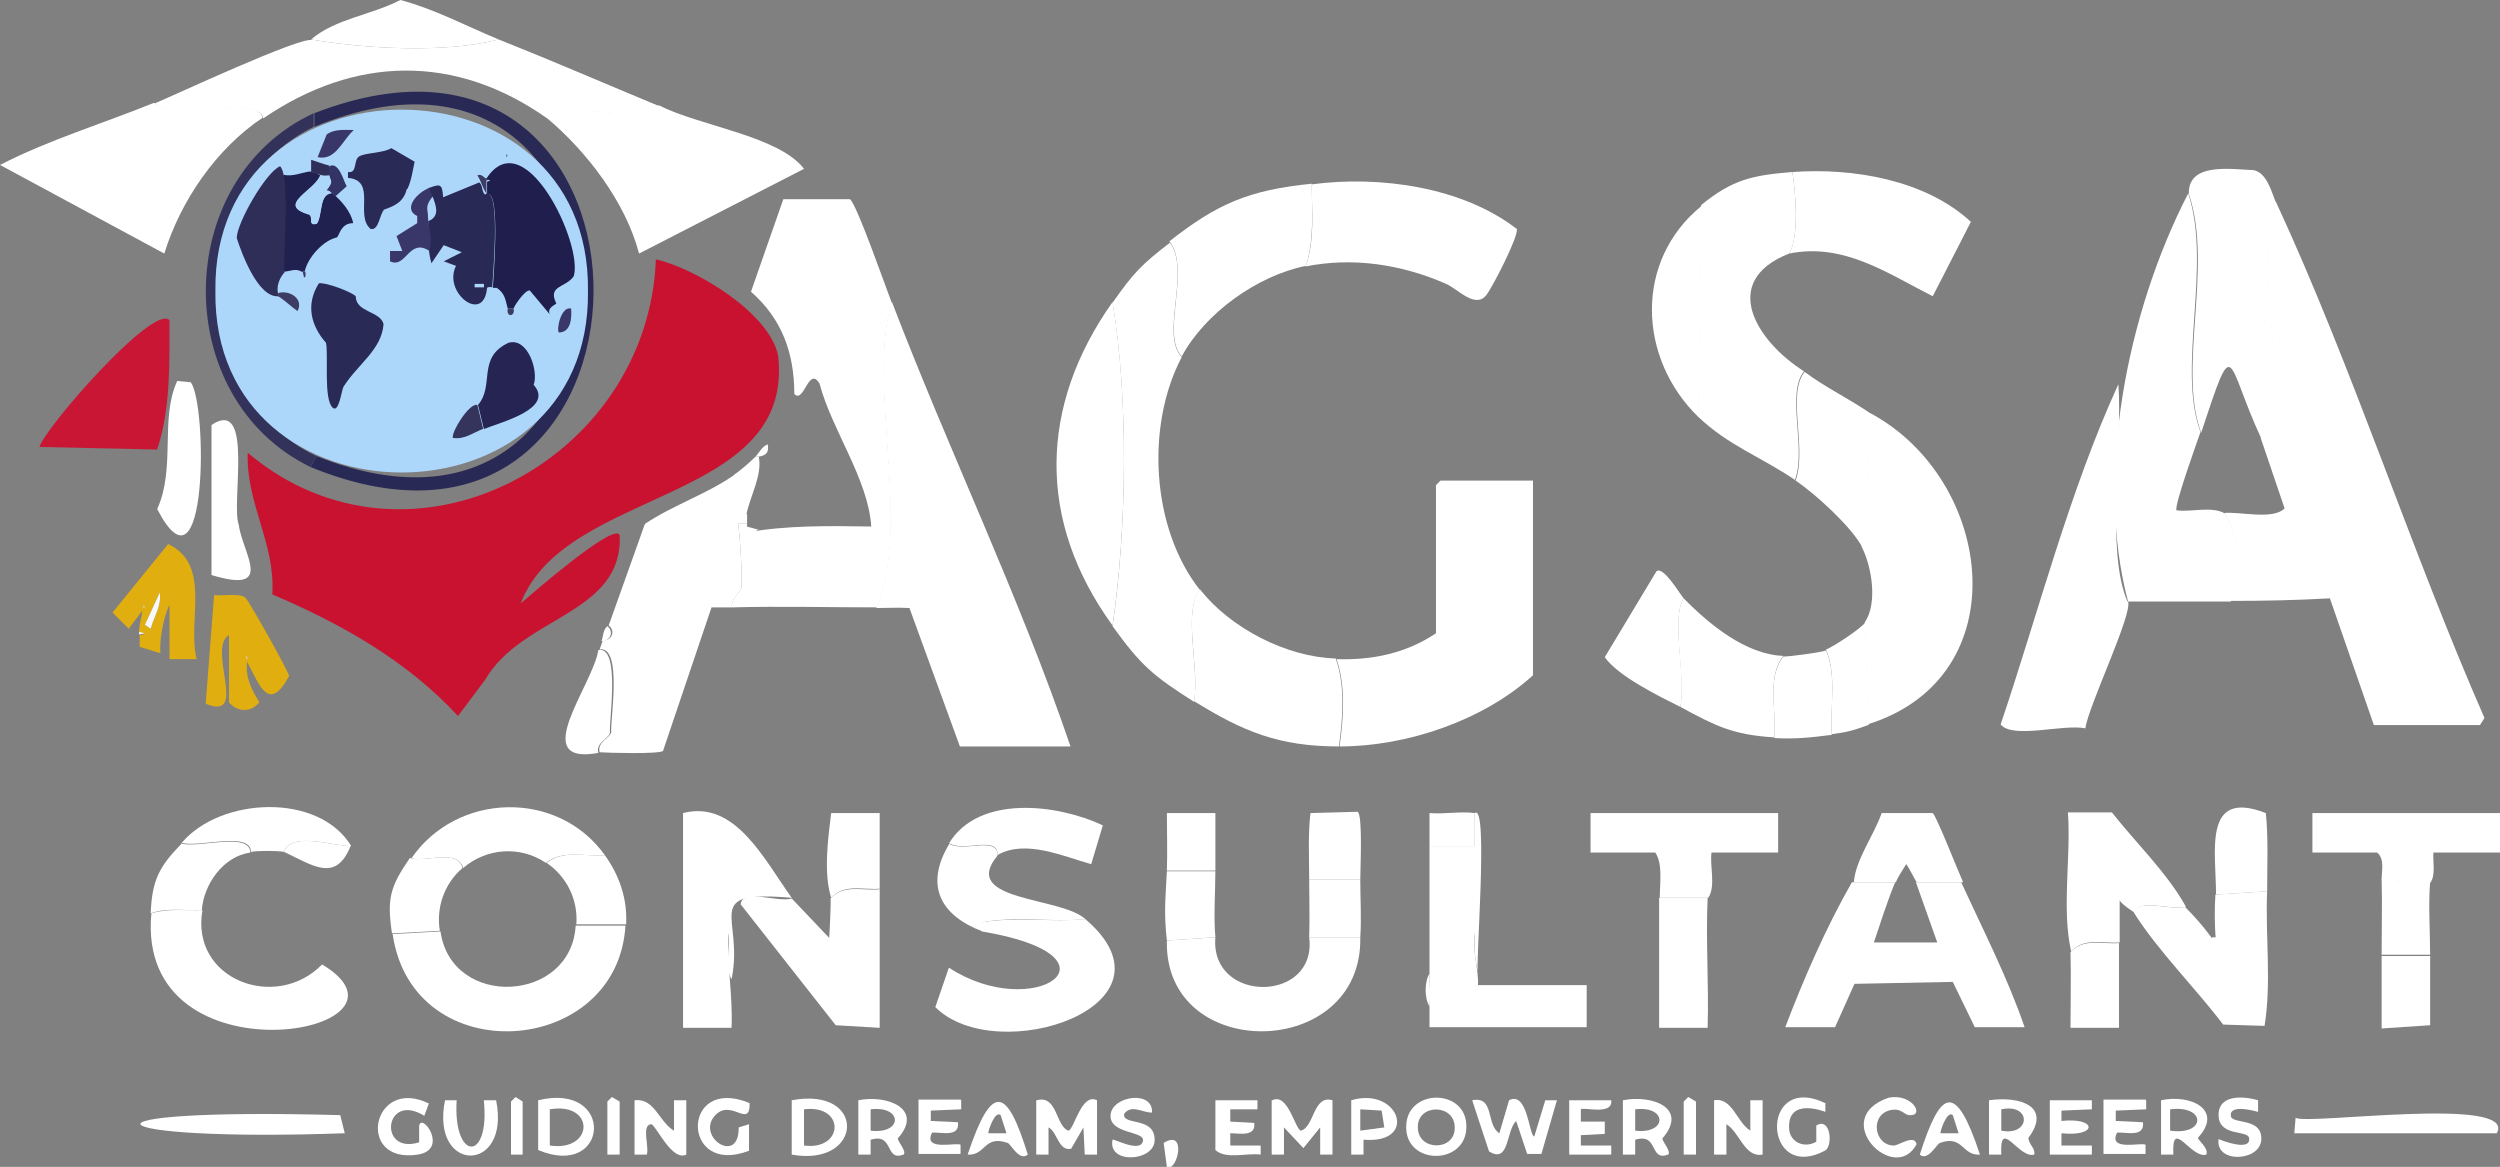 <?xml version="1.0" encoding="UTF-8"?>
<svg id="Layer_1" data-name="Layer 1" xmlns="http://www.w3.org/2000/svg" viewBox="0 0 38.65 18.04">
  <rect x="0" y="0" width="38.65" height="18.04" fill="#808080" stroke="none"/>
  <defs>
    <style>
      .cls-1 {
        fill: #add6fb;
      }

      .cls-2 {
        fill: #e1ae0f;
      }

      .cls-3 {
        fill: #292955;
      }

      .cls-4 {
        fill: #2a2a56;
      }

      .cls-5 {
        fill: #c81230;
      }

      .cls-6 {
        fill: #252452;
      }

      .cls-7 {
        fill: #33325b;
      }

      .cls-8 {
        fill: #3d3d64;
      }

      .cls-9 {
        fill: #fff;
      }

      .cls-10 {
        fill: #c91634;
      }

      .cls-11 {
        fill: #21214f;
      }

      .cls-12 {
        fill: #2f2e59;
      }

      .cls-13 {
        fill: #343366;
      }

      .cls-14 {
        fill: #393769;
      }

      .cls-15 {
        fill: #f8f8f9;
      }

      .cls-16 {
        fill: #1f1e4d;
      }

      .cls-17 {
        fill: #35345d;
      }
    </style>
  </defs>
  <path class="cls-5" d="M9.58,8.27c.06,1.23-1.51,1.25-2.08,2.24,0,0-.42.56-.42.56-.78-.85-1.81-1.43-2.87-1.88.05-.79-.41-1.41-.38-2.19,2.49,2.1,6.19.14,6.31-2.99.62.14,1.76.83,1.89,1.49.26,2.29-3.3,2.03-3.98,3.83.16-.14,1.39-1.21,1.52-1.07Z"/>
  <path class="cls-9" d="M35.19,3.13c1.19,2.57,2.08,5.37,3.22,7.97l-.07.11h-1.64l-.68-1.96c-.51.03-1.03.04-1.54.04.18-.46.14-.96-.09-1.36.26-.02.75.11.93-.07l-.37-1.09c.48-1.04-.15-2.69.23-3.65Z"/>
  <path class="cls-9" d="M13.79,4.67c-.39,1.28.31,3.39-.23,4.72-.74,0-1.5-.02-2.24,0-.04-.11.14-.26.14-.3.02-.21-.02-.81-.05-1h.14s0,.09,0,.14c.62-.11,1.27-.1,1.92-.09-.05-.74-.61-1.49-.8-2.21-.17-.28-.24.32-.39.16,0-.63-.19-1.16-.67-1.58l.5-1.43h1.03c.1.06.56,1.38.65,1.61Z"/>
  <path class="cls-9" d="M13.79,4.67c.88,2.3,1.97,4.55,2.76,6.87h-1.71l-.78-2.14c-.17-.01-.34,0-.51,0,.54-1.33-.15-3.44.23-4.72Z"/>
  <path class="cls-9" d="M20.66,10.19c.55.02,1.08-.09,1.54-.4v-2.29l.07-.07h1.43v3.01c-.77.7-1.95,1.1-2.99,1.1.06-.45.1-.92-.05-1.36Z"/>
  <path class="cls-9" d="M33.83,2.99c.37,1.12-.18,2.7.19,3.69-.05.14-.42,1.17-.37,1.21.23.03.55-.07.75.05.23.4.27.89.09,1.36-.53,0-1.06,0-1.59,0-.51-1.91-.03-4.45.93-6.31Z"/>
  <path class="cls-9" d="M18.08,3.74c.34.45-.15,1.43.19,1.78-.56,1.06-.47,2.65.28,3.6-.27.35,0,1.21-.09,1.73-.63-.4-.82-.56-1.26-1.17.22-1.5.25-3.51,0-5,.33-.47.45-.59.89-.93Z"/>
  <path class="cls-9" d="M28.88,11.21l-.05-1.59c.2-.29.11-.86-.05-1.17.29-.46-.05-1.44.14-2.06,1.91,1.03,2.3,4.08-.05,4.81Z"/>
  <path class="cls-9" d="M11.36,7.34c.1.16-.02.6.19.61,0,.01,0,.1,0,.14h-.14c.03.19.07.79.05,1,0,.04-.18.2-.14.3-.11,0-.22,0-.32,0l-.75,2.22c-.07.05-.83.03-.98.02-.04-.16.15-.21.18-.31-.02-.17.18-1.34-.18-1.28.02-.05.03-.09.05-.14.14.01.2-.15.09-.23l.56-1.57c.43-.29.98-.47,1.4-.77Z"/>
  <path class="cls-9" d="M27.71,2.66c.05.31.11,1-.05,1.26-1.09.43-.5,1.36.23,1.82-.28.34.04,1.19-.14,1.68-.51-.35-1.03-.53-1.5-.98l.05-3.27c.49-.4.8-.46,1.4-.51Z"/>
  <path class="cls-9" d="M32.9,9.3c.07.2-.62,1.63-.66,1.96-.35-.07-1.12.17-1.31-.06.59-1.75,1.06-3.6,1.82-5.26.07.94-.2,2.56.14,3.36Z"/>
  <path class="cls-9" d="M2.38,1.59c.37.28,1.6-.15,1.68.23-.72.48-1.27,1.29-1.52,2.1L0,2.55c.76-.39,1.59-.64,2.38-.96Z"/>
  <path class="cls-9" d="M10.19,1.63c.63.32,1.85.47,2.24.98l-2.55,1.31c-.21-.8-.81-1.58-1.43-2.1.5-.28,1.28.1,1.73-.19Z"/>
  <path class="cls-9" d="M4.81.61c.8.14,2.07.22,2.9,0,.83.33,1.66.69,2.48,1.03-.45.29-1.23-.09-1.73.19-1.42-1-2.97-.97-4.39,0-.08-.38-1.32.05-1.68-.23.33-.14,2.24-1.03,2.43-.98Z"/>
  <path class="cls-9" d="M29.3,13.64c-.12.28-.23.64-.33.93h.98l-.33-.93h.7c.34.74.72,1.48.98,2.24h-.77l-.34-.7-1.52.03-.3.67h-.77c.29-.76.63-1.54,1.03-2.24h.65Z"/>
  <path class="cls-9" d="M35.19,3.13c-.38.96.25,2.6-.23,3.65-.56-1.2-.4-1.69-.93-.09-.37-.99.19-2.57-.19-3.69-.02-.5.67-.38,1-.37.21.04.28.35.35.51Z"/>
  <path class="cls-9" d="M20.19,4.11c.14-.42.09-.83.09-1.26,1.05-.14,2.33.04,3.17.69.03.11-.37.89-.47,1.02-.17.22-.44-.09-.62-.17-.68-.3-1.44-.42-2.18-.27Z"/>
  <path class="cls-9" d="M18.55,9.11c.47.6,1.34,1.05,2.1,1.07.15.43.11.91.05,1.36-.93,0-1.48-.23-2.24-.7.09-.52-.18-1.38.09-1.73Z"/>
  <path class="cls-9" d="M27.71,2.66c.93-.07,2.06.12,2.76.77,0,0-.59,1.15-.59,1.15-.71-.36-1.38-.83-2.22-.66.16-.27.1-.95.05-1.26Z"/>
  <path class="cls-9" d="M17.2,9.67c-1.17-1.61-1.14-3.39,0-5,.25,1.49.22,3.5,0,5Z"/>
  <path class="cls-9" d="M20.28,2.85c0,.43.04.85-.09,1.26-.75.15-1.56.73-1.92,1.4-.33-.35.15-1.33-.19-1.78.74-.58,1.22-.79,2.2-.89Z"/>
  <path class="cls-9" d="M9.67,14.3c-.11,2.05-3.29,2.28-3.6.14l.74-.04c.17,1.2,2.02,1.11,2.09-.09h.77Z"/>
  <path class="cls-9" d="M13.6,13.74c0,.72,0,1.43,0,2.15l-.68-.04-1.47-1.87c.03-.25.59-.02.79-.09l.58.61s.03-.53.02-.61c.2-.22.48-.12.75-.14Z"/>
  <path class="cls-9" d="M16.78,14.21c1.57,1.34-1.37,2.31-2.32,1.36l.21-.61c1.31.86,2.83-.17.51-.56v-.14c.45-.09,1.15,0,1.59-.05Z"/>
  <path class="cls-9" d="M35.05,13.78c-.03.69.07,1.41-.04,2.08l-.64-.02c-.44-.58-1-1.13-1.38-1.73.06-.23.57-.03.79-.09.68.68.41.82.47-.19l.79-.05Z"/>
  <path class="cls-9" d="M3.13,14.07c-.19,1.08,1.14,1.57,1.85.84,1.76,1.06-2.89,1.9-2.64-.79.26-.08.53-.04.79-.05Z"/>
  <path class="cls-9" d="M18.79,14.49c-.09,1.03,1.58,1.02,1.45,0h.79c.04,1.91-3.04,1.95-2.99.05l.75-.05Z"/>
  <path class="cls-3" d="M4.8,7.22l.09-.17c5.47,2.19,5.42-7.34-.03-5.09v-.21c5.81-2.26,5.72,7.84-.06,5.47Z"/>
  <path class="cls-10" d="M2.62,4.95c0,.67.02,1.36-.19,2l-1.82-.04c.08-.29,1.76-2.22,2.01-1.96Z"/>
  <path class="cls-9" d="M25.66,13.88c0-.22.05-.53-.07-.7h-1v-.61h2.9v.61h-1.03c-.03.21.07.52-.05.7h-.75Z"/>
  <path class="cls-9" d="M33.79,14.02c-.22.06-.73-.14-.79.09-.01-.01-.19-.12-.23-.19,0,.22,0,.44,0,.65-.27.02-.55-.08-.75.14-.15-.67,0-1.45-.05-2.15h.68c.37.47.85.93,1.14,1.45Z"/>
  <path class="cls-9" d="M26.03,9.25c.39.4.96.87,1.54.89-.26.33-.1.85-.14,1.26-.65-.04-.91-.18-1.45-.47.08-.5-.15-1.37.05-1.68Z"/>
  <path class="cls-9" d="M22.1,14.44h.7c-.04.29.06.52.05.79h1.68s0,.65,0,.65h-2.43c0-.5,0-.96,0-1.45Z"/>
  <path class="cls-9" d="M36.82,13.6c0-.14.05-.32-.07-.42h-1v-.61h2.9v.61h-1.03c-.01.14.04.36-.05.47l-.75-.05Z"/>
  <path class="cls-9" d="M27.9,5.75c.32.24.7.42,1.03.65-.19.62.15,1.6-.14,2.06-.16-.31-.73-.83-1.03-1.03.18-.5-.14-1.34.14-1.68Z"/>
  <path class="cls-9" d="M12.24,13.88c-1.43-.12-.73.29-.93,1.26-.11-.18-.02-.49-.05-.7h-.7c0-.62,0-1.25,0-1.87.81-.21,1.26.73,1.68,1.31Z"/>
  <path class="cls-9" d="M26.26,6.45c-.94-.91-1-2.42.05-3.27l-.05,3.27Z"/>
  <path class="cls-9" d="M9.35,13.22c-.29.03-.65-.09-.91.12-.4-.27-.92-.23-1.28.08-.08-.3-.57-.09-.8-.15.7-1.02,2.26-1.07,2.99-.05Z"/>
  <path class="cls-9" d="M26.4,13.88c-.03.66.02,1.34,0,2.01h-.75c0-.67,0-1.34,0-2.01h.75Z"/>
  <path class="cls-9" d="M26.03,9.25c-.2.32.04,1.18-.05,1.68-.34-.17-.97-.48-1.17-.77l.8-1.33c.11-.08.37.37.42.42Z"/>
  <path class="cls-2" d="M3.55,9.81c-.37.2.31,1.35-.37,1.07l.13-1.68c.08.02.44-.04.49.05.05.04.66,1.13.67,1.2-.32.6-.47.11-.65-.22-.03.24.07.43.19.63-.14.16-.33.15-.47,0v-1.05ZM3.81,10.14v.05s.03-.03,0-.05Z"/>
  <path class="cls-9" d="M14.67,13.04c.21.15.77-.13.75.19-.59.71.99.63,1.36.98-.44.05-1.14-.05-1.59.05v.14c-.66-.25-.9-.72-.51-1.36Z"/>
  <path class="cls-9" d="M30.33,13.64h-.7s-.15-.28-.16-.28c-.05.08-.13.2-.16.28h-.65c.03-.36.31-.72.43-1.07h.79c.06.05.4.92.47,1.07Z"/>
  <path class="cls-9" d="M14.67,13.04c.46-.76,1.68-.61,2.38-.28l-.18.6c-.43-.12-1.02-.39-1.45-.14.02-.32-.54-.03-.75-.19Z"/>
  <path class="cls-2" d="M2.15,9.77c0-.12.04-.21.05-.33l-.21.28-.25-.25.86-1.06c.68.33.29,1.18.44,1.78h-.42v-.84c-.09.18-.16.55-.14.75l-.32-.1s0-.13,0-.18l.09-.02-.09-.02ZM2.33,9.72c.05-.19.17-.35.14-.56l-.23.5.09.06ZM2.22,9.35v.05s.03-.03,0-.05Z"/>
  <path class="cls-9" d="M7.71.61c-.83.22-2.1.14-2.9,0,.37-.32.94-.38,1.38-.61.53.14,1.01.4,1.52.61Z"/>
  <path class="cls-7" d="M4.85,1.75v.21c-2,.99-1.99,4.12.04,5.09l-.09.17c-2.18-1.06-2.15-4.45.05-5.47Z"/>
  <path class="cls-9" d="M22.8,12.57c.22-.17,0,2.46.05,2.48-.04-.21-.07-.38-.05-.61h-.7c0-.45,0-.9,0-1.36h.7s0-.51,0-.51Z"/>
  <path class="cls-9" d="M28.23,10.05c.17.41.06.87.09,1.31-.3.04-.57.07-.89.05.04-.41-.12-.93.14-1.26.11,0,.55-.06.65-.09Z"/>
  <path class="cls-9" d="M5.42,13.08c-.28,0-.92-.23-1.03.09-.11-.02-.41-.02-.51,0-.01-.33-.8-.06-1.07-.14.6-.71,2.12-.78,2.62.05Z"/>
  <path class="cls-9" d="M3.27,8.88v-2.31c.66-.44.3,1.21.42,1.54.06.45.57,1.08-.42.78Z"/>
  <path class="cls-9" d="M2.74,5.89l.21.02c.26.36.26,3.46-.52,1.96.29-.63.04-1.4.31-1.98Z"/>
  <path class="cls-9" d="M10.56,14.44h.7c-.02.5.07.95.05,1.45h-.75c0-.48,0-.97,0-1.45Z"/>
  <path class="cls-9" d="M35.05,13.78l-.79.05c0-.67-.21-1.64.77-1.26.04.4.02.81.02,1.22Z"/>
  <path class="cls-9" d="M32.76,14.58c0,.44,0,.87,0,1.31h-.75c0-.39.01-.78,0-1.17.2-.22.48-.12.75-.14Z"/>
  <path class="cls-9" d="M2.8,13.04c.27.08,1.06-.19,1.07.14-.42.06-.72.49-.75.89-.26.01-.54-.04-.79.05.02-.51.13-.72.47-1.07Z"/>
  <path class="cls-9" d="M12.85,13.88c-.12-.38-.05-.91,0-1.31h.75c0,.39,0,.78,0,1.17-.27.02-.55-.08-.75.14Z"/>
  <path class="cls-9" d="M6.35,13.27c.24.06.73-.15.8.15-.28.24-.41.61-.35.97l-.74.04c-.08-.54-.03-.72.28-1.17Z"/>
  <path class="cls-9" d="M9.35,13.22c.23.32.35.68.33,1.07h-.77c.03-.38-.15-.74-.46-.95.26-.21.62-.09.91-.12Z"/>
  <path class="cls-9" d="M38.6,17.52h-3.13l.02-.24c.14.12,3.44-.35,3.11.24Z"/>
  <path class="cls-9" d="M5.33,17.52c-3.92.14-4.47-.4-.07-.28l.07.28Z"/>
  <path class="cls-9" d="M37.57,13.64c-.03.35,0,.76,0,1.12h-.75c0-.39.01-.78,0-1.17l.75.05Z"/>
  <path class="cls-9" d="M28.88,11.21c-.22.08-.32.11-.56.14-.03-.44.08-.9-.09-1.31.1-.03.55-.33.61-.42l.05,1.59Z"/>
  <path class="cls-9" d="M21.03,13.6h-.79c0-.34-.02-.69.02-1.03l.73-.02c.08.05.04.89.04,1.05Z"/>
  <path class="cls-9" d="M18.79,13.46c0,.33-.03.71,0,1.03l-.75.05c-.05-.44-.02-.66,0-1.07h.75Z"/>
  <path class="cls-9" d="M37.57,14.77c0,.36,0,.72,0,1.08l-.75.05c0-.37,0-.75,0-1.12h.75Z"/>
  <path class="cls-9" d="M9.25,10.05c.35-.07.16,1.11.18,1.28-.03.1-.22.15-.18.31-1.1.2-.08-1.05,0-1.59Z"/>
  <path class="cls-9" d="M21.03,13.6c0,.29.02.61,0,.89h-.79c.01-.29,0-.59,0-.89h.79Z"/>
  <path class="cls-9" d="M18.04,13.46c.01-.29,0-.59,0-.89h.75c0,.3,0,.59,0,.89h-.75Z"/>
  <path class="cls-9" d="M23.18,17.52l.15-.51c.29-.15.31.56.39.56l.17-.56h.18s-.24.83-.24.83h-.22s-.17-.51-.17-.51c-.16.15-.1.67-.42.47l-.26-.79c.35-.07.21.38.42.51Z"/>
  <path class="cls-9" d="M16.03,17.01c.32-.09.29.41.49.47.09-.03.2-.59.44-.47v.84h-.19s-.02-.42-.02-.42l-.19.33c-.2.04-.21-.26-.35-.33v.42s-.19,0-.19,0v-.84Z"/>
  <path class="cls-9" d="M19.67,17.01c.24-.12.35.44.44.47.21-.05.19-.56.49-.47v.84h-.19s0-.42,0-.42l-.26.32-.3-.32v.42s-.19,0-.19,0v-.84Z"/>
  <path class="cls-9" d="M9.81,17.01c.31-.04.38.34.61.47v-.47s.19,0,.19,0v.84c-.22.11-.46-.44-.54-.47-.16.01-.03.34-.07.47h-.19v-.84Z"/>
  <path class="cls-9" d="M26.5,17.01c.28-.05.35.34.56.47v-.47s.19,0,.19,0v.84c-.28.05-.35-.34-.56-.47v.47s-.19,0-.19,0v-.84Z"/>
  <path class="cls-9" d="M22.67,17.42c0,.6-.94.6-.93,0,0-.6.94-.6.93,0ZM22.49,17.43c0-.37-.58-.37-.57,0,0,.37.58.37.57,0Z"/>
  <path class="cls-9" d="M12.24,17.85v-.84c1.17-.22,1.11,1.04,0,.84ZM12.43,17.71c.62.08.64-.64,0-.56v.56Z"/>
  <path class="cls-9" d="M8.32,17.01c1.2-.29,1.1,1.23,0,.77v-.77ZM8.5,17.71c.69.1.7-.68,0-.56v.56Z"/>
  <path class="cls-9" d="M25.09,17.01c.45-.09,1.02.12.61.59,0,.05.14.2.09.25-.3.11-.14-.34-.51-.23v.23s-.19,0-.19,0v-.84ZM25.28,17.48c.5.06.5-.39,0-.33v.33Z"/>
  <path class="cls-9" d="M13.27,17.01c.44-.09,1.02.13.61.59,0,.05.14.2.09.25-.3.11-.14-.34-.51-.23v.23s-.19,0-.19,0v-.84ZM13.46,17.48c.5.06.5-.39,0-.33v.33Z"/>
  <path class="cls-9" d="M30.75,17.01c.49-.07.97.1.61.58,0,.1.11.16.09.26-.24.07-.54-.59-.51,0h-.19v-.84ZM30.94,17.48c.46.09.47-.43,0-.33v.33Z"/>
  <path class="cls-9" d="M19.44,17.01v.14s-.42,0-.42,0v.19s.37.02.37.02c.03.22-.23.16-.37.16v.19s.47,0,.47,0v.14c-.22-.03-.53.08-.7-.07v-.77h.65Z"/>
  <path class="cls-9" d="M28.22,17.06v.13s-.59-.24-.56.26c.01.21.24.31.42.2v-.25c.21-.13.26.27.15.38-.98.54-1.04-1.23,0-.72Z"/>
  <path class="cls-9" d="M6.63,17.06l-.07.19c-.62-.38-.72.61-.08.41v-.25c.03-.23.47.36-.02.44-.97.15-.71-1.22.17-.79Z"/>
  <path class="cls-9" d="M11.59,17.06c0,.4-.29-.09-.54.19-.29.33.38.77.37.18l.16-.05v.41c-1.05.41-1.06-1.17,0-.74Z"/>
  <path class="cls-9" d="M33.41,17.01c.46-.1.97.15.57.58,0,.04.17.16.13.26-.24.07-.54-.59-.51,0h-.19v-.84ZM33.55,17.48c.56.08.56-.4,0-.33v.33Z"/>
  <path class="cls-9" d="M14.86,17.01v.14s-.47.02-.47.02v.16s.42.02.42.02c.03.24-.26.15-.4.16-.15.3.4.14.44.19v.14h-.65v-.84h.65Z"/>
  <path class="cls-9" d="M33.18,17.01v.14s-.47.02-.47.02v.16s.42.02.42.02c.03.24-.26.15-.4.16-.15.3.4.14.44.19v.14h-.65v-.84h.65Z"/>
  <path class="cls-9" d="M32.34,17.01v.14s-.47.02-.47.02v.16c.56-.06.56.25,0,.19v.19s.47,0,.47,0v.14h-.65v-.84h.65Z"/>
  <path class="cls-9" d="M17.8,17.2c-.14,0-.31-.13-.42.02-.04.19.49.03.47.42-.02.32-.73.36-.65-.02.02-.02.43.21.47.02.04-.16-.53-.1-.5-.41.03-.29.66-.38.64-.03Z"/>
  <path class="cls-9" d="M22.8,12.57v.51s-.7,0-.7,0c0-.17,0-.34,0-.51.22.02.48-.03.7,0Z"/>
  <path class="cls-9" d="M34.91,17.01v.18s-.46-.14-.42.07c.03.12.46.02.47.33.02.37-.72.41-.66.02.09.04.51.19.47-.02-.03-.12-.45-.02-.47-.33-.02-.34.37-.32.61-.25Z"/>
  <path class="cls-9" d="M24.91,17.01c.03.24-.43.1-.47.14v.19s.37,0,.37,0v.19l-.37.02v.16s.47,0,.47,0v.14h-.65v-.84h.65Z"/>
  <path class="cls-9" d="M7.06,17.01c-.06.94.52.97.42,0h.19c.23,1.14-1.02,1.14-.79,0h.19Z"/>
  <path class="cls-9" d="M15.89,17.85c-.13.11-.26-.16-.31-.18-.37-.13-.34.2-.62.18.38-1.14.61-1.03.93,0ZM15.47,17.24c-.09-.08-.2.26-.19.28h.28l-.09-.28Z"/>
  <path class="cls-9" d="M30.61,17.85c-.28.02-.26-.31-.62-.18-.05.02-.19.29-.31.18.32-1,.55-1.15.93,0ZM30.19,17.24c-.09-.08-.2.26-.19.28h.28l-.09-.28Z"/>
  <path class="cls-9" d="M29.2,16.97c.37-.07.56.29.32.27-.08,0-.12-.11-.28-.08-.34.06-.27.55.04.55.07,0,.32-.18.35-.02-.34.64-1.37-.4-.43-.72Z"/>
  <path class="cls-9" d="M20.89,17.01c.74-.22,1.05.68.19.61v.23s-.19,0-.19,0v-.84ZM21.4,17.42l-.04-.25-.33-.02v.33s.37-.05.37-.05Z"/>
  <path class="cls-9" d="M5.42,13.08c-.23.57-.58.3-1.03.09.11-.32.75-.09,1.03-.09Z"/>
  <path class="cls-9" d="M11.73,7.06c.06.28-.13.6-.19.89-.21,0-.09-.45-.19-.61.1-.07.24-.19.33-.28h.05Z"/>
  <polygon class="cls-9" points="9.58 17.85 9.39 17.85 9.39 17.03 9.46 16.96 9.58 17.03 9.58 17.85"/>
  <polygon class="cls-9" points="26.22 17.85 26.03 17.85 26.03 17.03 26.1 16.96 26.22 17.03 26.22 17.85"/>
  <polygon class="cls-9" points="8.08 17.85 7.9 17.85 7.9 17.03 7.97 16.96 8.08 17.03 8.08 17.85"/>
  <path class="cls-9" d="M18.04,18.04l-.05-.37c.37-.23.21.46.05.37Z"/>
  <path class="cls-9" d="M22.1,15.56c-.08-.13-.08-.38,0-.51,0,.21.02.28,0,.51Z"/>
  <path class="cls-9" d="M9.3,9.91c.03-.08.02-.17.09-.23.11.09.04.24-.09.23Z"/>
  <path class="cls-9" d="M11.73,7.06h-.05c.05-.05.1-.16.19-.19.02.12-.02.17-.14.19Z"/>
  <path class="cls-9" d="M11.73,8.18s-.1.09-.19.05c0-.03,0-.06,0-.09l.19.05Z"/>
  <path class="cls-9" d="M34.25,14.49c.13.12-.08.15-.05,0h.05Z"/>
  <path class="cls-15" d="M2.15,9.77l.09.02-.09.02s0-.03,0-.05Z"/>
  <path class="cls-1" d="M9.09,4.5c.05-3.74-5.81-3.74-5.76,0-.05,3.74,5.81,3.74,5.76,0ZM5.47,2.01c-.14,0-.3-.02-.42.07l-.14.35c.28.06.38-.26.56-.42ZM6.29,2.92c.06-.14.07-.28.11-.42l-.36-.21c-.13.08-.41.07-.5.13s-.02.26-.17.24v.09c.45.05.1.58.35.79.13.03.14-.24.21-.3.18-.07.31-.12.35-.32ZM7.83,2.38v.05s.03-.03,0-.05ZM4.81,2.66c-.12,0-.28.09-.42.05-.06-.52-.77.81-.73.97.05.25.32.73.51.89.18,0,.29.13.43.24.09-.19-.12-.33-.3-.28-.07-.18.08-.28.09-.33.1,0,.19-.06.28,0l.02.09c.04-.24.27-.58.53-.62.04-.04.05-.23.25-.22-.03-.14-.14-.32-.28-.42l.18-.16-.14-.3c-.11,0-.32-.1-.41-.1v.19ZM7.94,4.77c.02-.06.19-.29.25-.28l.31.37c-.05-.11.09-.15.1-.17-.14-.28.15-.24.27-.42.16-.49-.76-2.41-1.35-1.51-.03,0-.07-.07-.14-.05l.05.09-.56.23c.03-.49-.8.16-.42.3v.11s-.33.2-.33.2l.09.23h-.19s0,.16,0,.16c.25.12.29-.37.61-.16,0,.04.07.12.05.19l.19-.28.28.11-.28.14.19.07c-.21.41.43.91.48.34.02-.02.08,0,.08-.01h.06c.17.1.13.3.2.42.11.02.05-.05.07-.09ZM5.5,4.59c-.07-.07-.46-.22-.57-.2-.21.32-.12.66.11.92.04.2-.04.86.09,1,.1.1.14-.27.17-.32.22-.35.59-.57.62-.97-.04-.2-.42-.18-.43-.42ZM8.83,4.77c-.15-.04-.22.33-.19.37.18,0,.2-.24.19-.37ZM7.38,6.26c-.13-.02-.39.42-.37.51.35-.06,1.14-.31,1.31-.63-.12-.23,0-.91-.47-.84-.49.22-.21.66-.47.96Z"/>
  <path class="cls-9" d="M3.81,10.14s.03.03,0,.05v-.05Z"/>
  <path class="cls-15" d="M2.33,9.72l-.09-.06.23-.5c.03.21-.09.37-.14.56Z"/>
  <path class="cls-9" d="M2.22,9.35s.03.03,0,.05v-.05Z"/>
  <path class="cls-16" d="M7.52,2.76c.59-.9,1.5,1.02,1.35,1.51-.12.18-.41.14-.27.42,0,.02-.15.06-.1.17l-.31-.37c-.07-.01-.23.22-.25.28h-.09c-.04-.14-.04-.23-.17-.32h-.06c0-.08.13-1.52-.09-1.45,0-.06,0-.13,0-.19l.05-.02-.05-.02Z"/>
  <path class="cls-3" d="M7.52,2.99c.23-.07.09,1.38.09,1.45,0,0-.06-.01-.08.01-.05.57-.69.07-.48-.34l-.19-.07.28-.14-.28-.11-.19.28c-.07-.25-.03-.36-.05-.65.23-.12.02-.35,0-.51.17-.06.22-.09.23.14l.56-.23c.06.05.03.14.09.19ZM7.48,4.39h-.14v.05h.14v-.05Z"/>
  <path class="cls-4" d="M5.5,4.59c.01.24.38.22.43.42-.03.4-.4.62-.62.97-.03.05-.07.42-.17.32-.14-.14-.06-.81-.1-1-.23-.26-.32-.59-.11-.92.1-.02.5.13.57.2Z"/>
  <path class="cls-11" d="M4.81,2.66c.09,0,.11.04.14.05-.09.24-.69.46-.17.6.07.05-.03.18.12.14.09-.13.03-.46.23-.47.15.12.3.3.33.47-.19,0-.21.18-.25.22-.2.04-.45.3-.5.53h-.05c-.09-.06-.18,0-.28,0,.03-.07-.02-1.22,0-1.5.14.04.3-.04.42-.05Z"/>
  <path class="cls-12" d="M4.3,4.58c-.31.02-.56-.65-.64-.9,0-.23.45-1.02.67-1.11.17.16.03,1.54.07,1.64-.05.05-.15.2-.09.37Z"/>
  <path class="cls-6" d="M7.48,6.63l-.09-.37c.26-.3-.02-.73.47-.96.3-.09.47.44.39.65.33.37-.52.58-.76.68Z"/>
  <path class="cls-4" d="M6.29,2.92c-.05.2-.18.26-.35.32-.07.06-.08.33-.21.3-.25-.21.1-.75-.35-.79v-.09c.15.02.08-.18.17-.24s.37-.05.5-.13l.36.21c-.03.14-.05.29-.11.42Z"/>
  <path class="cls-14" d="M6.64,2.9c0,.05.03.09.05.14-.18.28.03.56-.05.84-.32-.21-.36.28-.61.16v-.16s.19,0,.19,0l-.09-.23.32-.2v-.11c-.23-.11,0-.37.2-.44Z"/>
  <path class="cls-17" d="M7.38,6.26l.09.37c-.16.06-.29.17-.47.14-.02-.1.25-.53.37-.51Z"/>
  <path class="cls-14" d="M5.47,2.01c-.18.16-.28.48-.56.42l.14-.35c.12-.09.28-.07.42-.07Z"/>
  <path class="cls-13" d="M5.09,2.57c.15-.08.22.23.27.31l-.18.16s-.08-.1-.14-.09c.16-.17,0-.2.05-.37Z"/>
  <path class="cls-14" d="M8.83,4.77c.01.14,0,.37-.19.37-.04-.04.03-.41.19-.37Z"/>
  <path class="cls-12" d="M5.09,2.57s0,.1,0,.14c-.13.02-.14-.02-.28-.05v-.19s.23.08.28.09Z"/>
  <path class="cls-8" d="M4.3,4.53c.18-.05.4.09.3.28-.1-.07-.2-.17-.3-.23v-.05Z"/>
  <path class="cls-8" d="M7.52,2.76c0,.08,0,.16,0,.23-.06-.08-.08-.19-.14-.28.07-.03.11.05.14.05Z"/>
  <path class="cls-8" d="M7.94,4.77c.03.13-.12.14-.09,0h.09Z"/>
  <path class="cls-8" d="M4.72,4.2s.02.09-.02.09l-.02-.09h.05Z"/>
  <path class="cls-8" d="M7.83,2.38s.03.03,0,.05v-.05Z"/>
  <path class="cls-3" d="M7.52,2.8s0-.03,0-.05l.05.02-.05.02Z"/>
  <path class="cls-1" d="M6.64,3.41c-.02-.14-.09-.21.05-.37.04.12.12.29-.05.37Z"/>
  <rect class="cls-1" x="7.34" y="4.39" width=".14" height=".05"/>
  <path class="cls-1" d="M5.09,2.71c.02.1.08.09-.05.23.04,0,.07.02.09.05-.2.01-.14.34-.23.47-.15.04-.05-.09-.12-.14-.52-.15.08-.36.17-.6.04,0,.1,0,.14,0Z"/>
</svg>